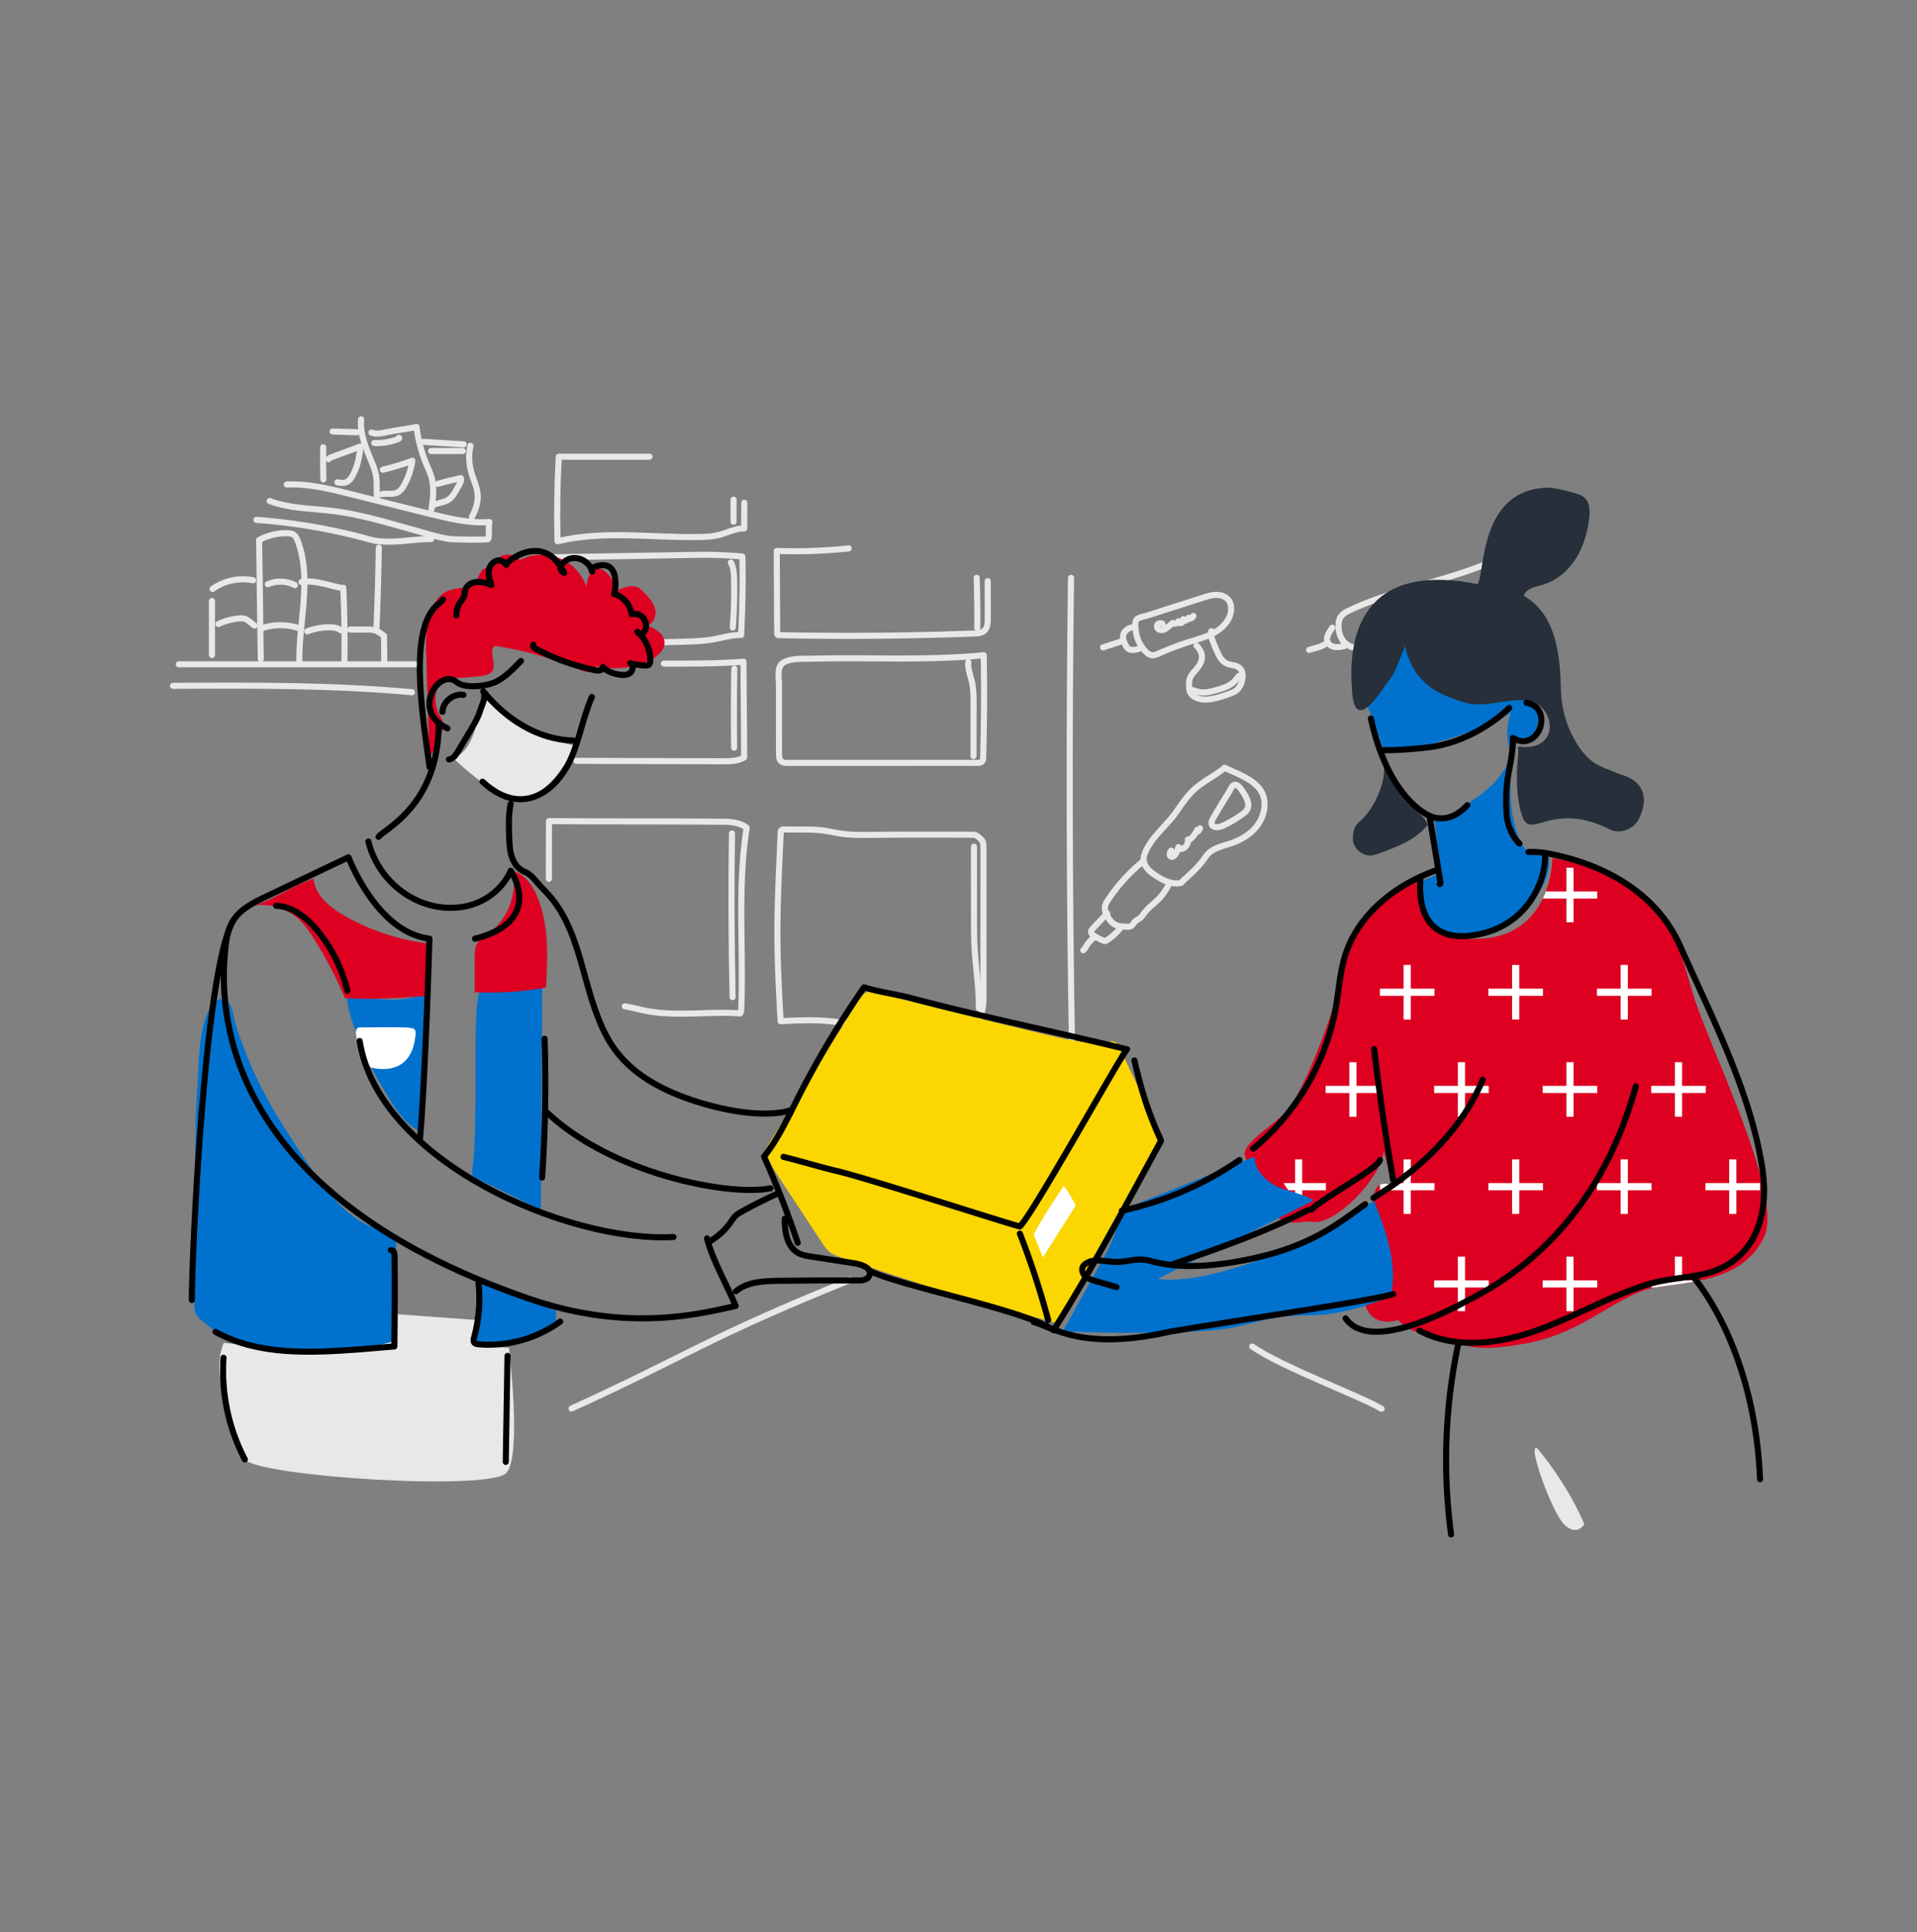 <svg xmlns="http://www.w3.org/2000/svg" xmlns:xlink="http://www.w3.org/1999/xlink" viewBox="0 0 3472 3500"><rect x="0" y="0" width="3472" height="3500" fill="#808080" stroke="none"/><defs><style>.cls-1,.cls-10,.cls-2{fill:none;}.cls-2{stroke:#e8e8e8;}.cls-10,.cls-2{stroke-linecap:round;stroke-linejoin:round;stroke-width:11px;}.cls-3{fill:#0072ce;}.cls-4{fill:#fff;}.cls-5{fill:#dd0021;}.cls-6{clip-path:url(#clip-path);}.cls-7{fill:#262f3a;}.cls-8{fill:#fbd600;}.cls-9{fill:#e8e8e8;}.cls-10{stroke:#000;}</style><clipPath id="clip-path"><path class="cls-1" d="M2572.94,1587.91s-124.38,57-131.42,128.28c-5.1,51.73-49.62,193.36-99.65,281.83-18.88,33.39-48.68,90-35.69,114.13,17.83,33.13,44.17,73.6,68.73,79.06,42.44,9.45,129.75-61.08,131-107.18l16.25,63.25s-32.43-15.29-33.48,22.47-70.52,251.19,43.53,221.55c0,0,19,23.57,70.39,32.25s54.78,29.74,162.8,9.73S2930.9,2342,3002,2331.48s156.26-14.28,193-90.55-102.22-348.85-129.55-443.2-54.88-210.6-253.78-243.32c0,0,.93,136.11-126.41,146S2572.94,1587.91,2572.94,1587.91Z"/></clipPath></defs><g id="Capa_12" data-name="Capa 12"><path class="cls-1" d="M1941.57,1058.18q-12.94,363.32-4.89,727"/><path class="cls-2" d="M2056.45,1136.28c-.39-5-.32-10.55,1.57-13.25,3.39-4.85,13.62-6,19.37-7.82l101.82-32.61c7.66-2.46,15.46-4.93,23.5-5s16.52,2.48,21.7,8.64c4.89,5.82,6.16,14,5,21.56-2.36,15.72-14.1,28.72-27.75,36.88s-29.23,12.32-44.41,17.07a544.9,544.9,0,0,0-58.76,22.16c-3.76,1.67-7.73,3.43-11.83,3.05-4.57-.43-8.48-3.45-11.72-6.71a63.52,63.52,0,0,1-17.61-36.08c-.83-6-.05-8.88-7.05-7.61a21.42,21.42,0,0,0-12.86,7.59,16.05,16.05,0,0,0-2.75,5c-1.67,5.14,0,10.73,2.09,15.74,1.59,3.9,4.52,9.81,8.43,11.38a14.4,14.4,0,0,0,3.73.83,30.07,30.07,0,0,0,18.7-4.19"/><path class="cls-2" d="M1997.91,1172.7l33.17-10.83"/><path class="cls-2" d="M2167.15,1169.87a8.7,8.7,0,0,1,2.7,2.7c3.18,4.31,6.07,9,6.87,14.35,1.58,10.41-5.09,20.19-12.09,28.06-3.2,3.6-6.59,7.15-8.62,11.5-3.31,7.1-2.6,15.32-1.82,23.11.67,6.67,6.73,11.72,12.82,14.52s13,3.41,19.67,3c13.28-.77,26-5.26,38.55-9.7,5.12-1.82,10.37-3.71,14.52-7.21,5.05-4.25,8-10.52,9.65-16.91,2.07-8.08,1.75-17.8-4.48-23.33-6.47-5.72-16.49-4.67-24.2-8.56s-12-12-15.65-19.82q-5-10.74-9.15-21.81c-2-5.28-3.87-11.12-2-16.46"/><path class="cls-2" d="M2161,1250.2a47.06,47.06,0,0,0,20.72,4.06c7.7-.27,15.18-2.43,22.58-4.58,10-2.91,20.39-6,28.36-12.76,4.23-3.58,7.6-8.06,10.93-12.5"/><path class="cls-2" d="M2105.37,1130.07c-2.89-1.68-7.13-1.38-9,1.39s-.51,6.78,2.25,8.57,6.42,1.66,9.48.45,5.66-3.33,8.19-5.42l8-6.63c3.09,2.86,9,1,9.95-3.12-.14,2.6,3.43,4.14,5.73,2.92s3.27-4,3.38-6.64c-.74,1,.06,2.49,1.22,2.86a4.5,4.5,0,0,0,3.48-.68,13.43,13.43,0,0,0,5-4.89,2.5,2.5,0,0,0,.39,1.82,7.68,7.68,0,0,0,8-5"/><path class="cls-2" d="M2072.06,1550.4c-2.12,7.21.28,15.17,4.7,21.25s10.63,10.59,16.91,14.71c13.53,8.87,29.6,16.71,45.34,13,7.94-8.48,18.68-16.94,26.63-25.42a170.73,170.73,0,0,0,13.64-15.8c2.62-3.59,5-7.4,8-10.68,10.65-11.63,27.37-14.75,42.3-19.81,17.71-6,34.52-15.88,46.17-30.51s17.58-34.4,13.09-52.55c-7.22-29.15-43.7-40.85-70.79-53.83-16.44,14-36.65,23.16-52.91,37.39-13.7,12-24.14,27.18-34.42,42.2C2112.25,1497.24,2081.24,1519.09,2072.06,1550.4Z"/><path class="cls-2" d="M2121.13,1540.79c-1.19,1.86-2.41,3.81-2.61,6s1,4.69,3.12,5.19c1.86.45,3.73-.7,5.11-2,4.2-4,6-9.93,7.59-15.54l.68,3.62a15.13,15.13,0,0,0,16.47-17.29c1.55,1.19,3.74-.06,5.18-1.37a47.71,47.71,0,0,0,11.6-16,6.87,6.87,0,0,0,1.43,2.82,20.29,20.29,0,0,0,3.6-5.67"/><path class="cls-2" d="M2197.7,1481.38c-2.53,4.36-5,10.14-1.79,14a9.08,9.08,0,0,0,5.81,2.88c5.68.81,11.31-1.55,16.47-4.06a212.64,212.64,0,0,0,32.23-19.37c3.13-2.28,6.27-4.73,8.21-8.08,5.15-8.85.2-20-5.25-28.68-3.22-5.14-8.08-13.71-14.06-16.08-7.11-2.82-10.85,8.71-14.31,14.22Q2211,1458.59,2197.7,1481.38Z"/><path class="cls-2" d="M2115.58,1605.21c-4.32,7.06-8.68,14.16-14.19,20.34-8.69,9.72-20,16.9-28,27.21-2.54,3.28-4.75,6.89-7.88,9.61-3.49,3-8,4.86-11,8.36-1.94,2.23-3.26,5.13-5.8,6.67-2.34,1.42-5.26,1.39-8,1.32-7.69-.22-15.77-.57-22.36-4.54-5-3-8.7-7.92-11.76-13-3.27-5.38-6.09-11.46-5.45-17.71.54-5.28,3.46-10,6.41-14.38a315.62,315.62,0,0,1,62.83-68.88"/><path class="cls-2" d="M2028.28,1682.17a103.92,103.92,0,0,1-24.54,21.7,3.82,3.82,0,0,1-4.38.44,95.29,95.29,0,0,1-18.13-9.46c-2.39-1.6-4.93-3.7-5.07-6.58-.12-2.59,1.78-4.78,3.56-6.67l25.51-27.08"/><path class="cls-2" d="M1962,1721.34c2.26-1.71,3.57-4.34,5-6.79a54.51,54.51,0,0,1,12.53-14.61"/><path class="cls-2" d="M2689.33,1022.71c-79.57,31.7-165.55,46.08-243.3,82-7.53,3.48-15.49,7.66-19.15,15.11a29,29,0,0,0-2.52,11.27c-.53,10.08,1.65,20.54,7.52,28.77s15.72,13.87,25.81,13.33"/><path class="cls-2" d="M2412.88,1137.12l-3,4.57c-4,6.1-8.19,13.36-5.87,20.28,1.87,5.6,7.7,9.13,13.54,10s11.78-.39,17.55-1.66"/><path class="cls-2" d="M2371,1177.31l14.11-4.07c4.89-1.41,9.89-2.87,14-5.91"/><path class="cls-2" d="M1939.75,1046.75q-5.55,425.19,1.86,850.42"/><path class="cls-2" d="M1537,993.39A930.65,930.65,0,0,1,1406.8,998l.82,148.73c0,1.13.08,2.42.93,3.17a4.12,4.12,0,0,0,2.68.69q176.55,3.53,353.12-3c6.39-.24,13.32-.69,18.14-4.88,6.09-5.31,6.54-14.45,6.52-22.52l-.09-67.41"/><path class="cls-2" d="M1768.91,1046.72q1.54,45.42,1.18,90.89"/><path class="cls-2" d="M1410.93,1365.55c0,4.76.25,10.11,3.74,13.34,3.17,2.93,7.93,3.1,12.25,3.1l342.12-.07c3.91,0,8.54-.39,10.54-3.75a11.31,11.31,0,0,0,1.12-5.6q2.55-92.79,1-185.63c-103.74,10.13-208.32,3.52-312.51,6.28-14.85.4-37.11-1.11-50.34,7.08-12.53,7.76-8,27-8,39.61Z"/><path class="cls-2" d="M1763.21,1369.83l.16-93.18c0-13.84,0-27.82-3-41.32-2.71-12-7.85-23.8-6.57-36"/><path class="cls-2" d="M1764.08,1512.08c-60.23-.23-120.45-.46-180.67.26-20.39.25-40.88.6-61.05-2.36-11.74-1.72-23.3-4.55-35.09-5.92-10.55-1.22-21.19-1.27-31.81-1.32l-35.35-.15c-1.79,0-3.81.08-5,1.4-1,1.1-1.12,2.71-1.18,4.2q-.92,20.58-1.82,41.16c-2.18,49.32-4.35,98.66-4.12,148,.24,50.89,3,101.74,5.85,152.56,36.62-1.82,73.62-3.61,109.74,2.75,20.13,3.55,39.8,9.6,60.07,12.21,15,1.93,30.27,1.95,45.44,2l121.35.09c5.93,0,12.93-.55,16-5.6a99.19,99.19,0,0,0,14.72-52.81q0-114.36.07-228.73,0-21.64-.06-43.29c0-4.13-.06-8.36-1.53-12.22S1768.21,1512.1,1764.08,1512.08Z"/><path class="cls-2" d="M1764.06,1533.68l.06,137c0,13.36,0,26.73.61,40.08,1.75,38.6,8.51,77,8.15,115.59"/><path class="cls-2" d="M1131.7,1822.89c12.37,2,24.44,5.48,36.71,7.95,56.38,11.31,114.79.74,172.13,5a12.23,12.23,0,0,0,1.8-5.16c4.83-110.45-7.33-222,10-331.16-10.72-8.66-26.43-10.81-40.21-10.92-106.26-.9-211.59-.29-317.85-1.19q-.24,52.26-.19,104.51"/><path class="cls-2" d="M1325.71,1509.67q-2.19,148.32,1.18,296.63"/><path class="cls-2" d="M1044,1378.25l264.66.78c13.42,0,27.6-.11,39.14-7,0-57.32-1.18-115.9-1.17-173.22-47.95,3.47-96.08,3.39-144.16,3.31"/><path class="cls-2" d="M1330,1211.32q-1.29,71.58-.39,143.19"/><path class="cls-2" d="M1014.07,1165q112.61.78,225.19-2.62c17.53-.53,35.12-1.15,52.39-4.18,16.88-3,33.55-8.24,50.69-8,2.13-47.41,3.56-94.65,2.25-142.09a774.42,774.42,0,0,0-83.29-3l-263.15,4.44c-11.72.2-23.55.41-35,3.06"/><path class="cls-2" d="M1323.7,1019.05c5,8.84,5.53,19.42,5.79,29.56a833.69,833.69,0,0,1-2.38,88.15"/><path class="cls-2" d="M1176.41,827.29H1012q-4.18,76.47-2.22,153.12c84.81-20.08,169.59-6,256.73-7.65,11.45-.21,23-.63,34.11-3.34,15.87-3.88,30.91-12.4,47.24-12.15l.15-46.56"/><path class="cls-2" d="M1328.58,905v40"/><path class="cls-2" d="M1035.22,2551.52c216.65-98.88,244.54-127.85,505.11-233"/><path class="cls-2" d="M2267.88,2439.19c54.59,37.71,194,89,234.38,112.79"/><path class="cls-2" d="M488.54,907.59c36.07,13.8,75.74,13.3,114.08,18,48.58,5.9,95.53,20.24,142.54,33.25,22.58,6.25,46.29,14.28,69.44,17.63,5.72.83,69.48,1.91,69.9,0,2.23-10-.33-20.87,1.91-30.82-36.13,3-75.69-6.76-110.86-15.54L634,894.75c-37.64-9.4-75.94-18.86-114.7-17.07"/><path class="cls-2" d="M464.39,941.75a1050,1050,0,0,1,203.94,35.17c36.08,10,75-.48,112.44-.48"/><path class="cls-2" d="M686.12,991.87q-1.12,72.45-4.26,144.87"/><path class="cls-2" d="M323.83,1203.34H753.62"/><path class="cls-2" d="M313.4,1242.36c144.34-.78,289-1.54,432.69,11.63"/><path class="cls-2" d="M472.25,1193.63l-.79-58.35-.13-9.21-2-147.9c15.83-8.45,35.77-13.45,53.66-12.08a20.48,20.48,0,0,1,7,1.47c5.57,2.54,8.14,8.88,10.2,14.65,24.17,67.64,1.37,143.59,1.92,215.41"/><path class="cls-2" d="M534.1,1060a57.62,57.62,0,0,0-49-1.66"/><path class="cls-2" d="M540.93,1137.85a105.51,105.51,0,0,0-65.09-.3"/><path class="cls-2" d="M546.1,1054.41c23.91-4.2,47.69,5.88,71.55,10.38a6.42,6.42,0,0,0,4.07-.14c2,44.16,2.74,88.2,2.11,132.4"/><path class="cls-2" d="M617.46,1141.79c-5.82-4.46-13.57-5.39-20.9-5.42a109.77,109.77,0,0,0-40,7.37"/><path class="cls-2" d="M634.16,1140.46h31.45a51,51,0,0,1,10.62.74c7.19,1.53,13.33,6,19.21,10.47.32,17,.62,34.13.4,51.09"/><path class="cls-2" d="M852.05,807.6a100.52,100.52,0,0,0,1.58,48.1c3.76,13.28,10.29,25.92,11.42,39.67,1.18,14.22-3.58,28.34-10.27,40.94"/><path class="cls-2" d="M839.93,805l-34.13-2.16-38.73-2.47"/><path class="cls-2" d="M781.45,922.4c2.7-19.18,5.36-39,.13-57.67-2.16-7.71-5.62-15-8.72-22.35a261.14,261.14,0,0,1-18.46-69c-18.76,4-37.75,6-56.51,10-8.33,1.77-17.26,3.49-25.13.24"/><path class="cls-2" d="M683.24,904.43c-2-14.31.24-29-2.26-43.25-1.51-8.63-4.74-16.84-8.06-24.94-10.1-24.63-21.5-50.23-18.83-76.71"/><path class="cls-2" d="M585.6,868.43q-.69-29.14-.22-58.3"/><path class="cls-2" d="M595.29,831.79c-.18-1.32,1.32-2.18,2.57-2.64l54.95-20.32c-1.62,18.23-5.32,36.61-14.15,52.64-2.69,4.87-6.12,9.75-11.26,11.91s-10.87,1.25-16.31.32"/><path class="cls-2" d="M693.42,850.84a426.5,426.5,0,0,0,53.39-16.21,131.81,131.81,0,0,1-13.94,42.58c-3.23,6.1-7.29,12.25-13.55,15.15-8.47,3.91-18.54.85-27.67,2.82"/><path class="cls-2" d="M792.86,876.47q20.61-5.85,41.56-10.41c1.61,3.43-.17,7.42-2,10.75q-3.42,6.36-7,12.6c-3.15,5.43-6.53,10.93-11.57,14.67-8.45,6.28-19.91,6.49-29.47,10.89"/><path class="cls-2" d="M780.77,817h57.44"/><path class="cls-2" d="M722.55,793.07c.94.17.11,1.58-.76,1.94a104,104,0,0,1-43.9,7.47"/><path class="cls-2" d="M647,783l-44.61-1.31"/><path class="cls-2" d="M383.84,1088.75v97.73"/><path class="cls-2" d="M395.66,1130.4a111.18,111.18,0,0,1,36-10c4.52-.46,9.26-.6,13.42,1.22a30,30,0,0,1,6.34,4.15l9.52,7.43"/><path class="cls-2" d="M458.39,1051.19A94.92,94.92,0,0,0,385,1066.92"/></g><g id="Capa_11" data-name="Capa 11"><path class="cls-3" d="M777.75,1794.66c1.74,92-11.4,161.74-18.86,253.41-22.15-10.59-37.37-31.48-50.47-52.24-34.38-54.47-66.94-118.59-80-182.18C623.34,1789.15,716.46,1832.07,777.75,1794.66Z"/><path class="cls-3" d="M353.36,2119.62l-1.44,238.81c-.05,7.69,0,15.74,3.61,22.53,2.93,5.48,7.89,9.54,12.72,13.44,23.66,19.13,48,38.63,76.85,48.29,26.82,9,55.71,8.85,84,8.62l98.54-.79c21.9-.18,44.28-.44,64.91-7.8,7.14-2.55,14.33-6.22,18.46-12.59,3.77-5.81,4.47-13,5-20a1167.43,1167.43,0,0,0,1-162.94c-.2-3.12-.44-6.36-2-9.08-3.25-5.71-10.71-7-17.16-8.27-64.47-12.41-107.38-71.88-143.54-126.67-26.21-39.7-52.46-79.47-74.77-121.48a749.85,749.85,0,0,1-52.79-126c-4-12.62-5.47-41.72-20.77-45.44-14.3-3.47-23.84,12.06-28.69,22.25-18.2,38.32-17.19,97.73-20,139.45C354,2021.12,353.66,2070.4,353.36,2119.62Z"/><path class="cls-3" d="M982.23,1775.61l-2.6,416.21-115.32-56.51c-3.07-1.51-6.3-3.16-8-6.1-2.09-3.51-1.51-7.92-.88-12,12.27-77.81-2-307.3,15.08-323.12,9.85-9.13,41.93-4.77,54-5.74A214.5,214.5,0,0,0,982.23,1775.61Z"/><path class="cls-3" d="M866.66,2324.16c-4.49,84.21-21.42,103.13-8.93,111.84s137.24-23.6,149.16-36.6v-25.57Z"/><path class="cls-4" d="M651.34,1861.17c7.74.07,63.42-.86,81.42,0s20.8,1.76,19.72,13.72c-6.86,76-70.05,61.27-79.49,59.15S630.78,1861,651.34,1861.17Z"/><path class="cls-5" d="M2572.94,1587.91s-124.38,57-131.42,128.28c-5.1,51.73-49.62,193.36-99.65,281.83-18.88,33.39-94.56,69.69-86.95,96,45.39,156.9,95.43,113.77,120,119.24,42.44,9.44,129.75-83.14,131-129.24l16.25,63.25s-32.43-15.29-33.48,22.47-70.52,251.19,43.53,221.55c0,0,19,23.57,70.39,32.25s54.78,29.74,162.8,9.73S2930.9,2342,3002,2331.48s156.26-14.28,193-90.55-102.22-348.85-129.55-443.2-54.88-210.6-253.78-243.32c0,0,.93,136.11-126.41,146S2572.94,1587.91,2572.94,1587.91Z"/><g class="cls-6"><polygon class="cls-4" points="2990.61 1614.78 3033.54 1614.78 3033.54 1571.85 3046.51 1571.85 3046.51 1614.78 3089.45 1614.78 3089.45 1627.76 3046.51 1627.76 3046.51 1670.69 3033.54 1670.69 3033.54 1627.76 2990.61 1627.76 2990.61 1614.78"/><polygon class="cls-4" points="2794.05 1614.78 2836.98 1614.78 2836.98 1571.85 2849.95 1571.85 2849.95 1614.78 2892.88 1614.78 2892.88 1627.76 2849.95 1627.76 2849.95 1670.69 2836.98 1670.69 2836.98 1627.76 2794.05 1627.76 2794.05 1614.78"/><polygon class="cls-4" points="2597.48 1614.78 2640.41 1614.78 2640.41 1571.85 2653.39 1571.85 2653.39 1614.78 2696.32 1614.78 2696.32 1627.76 2653.39 1627.76 2653.39 1670.69 2640.41 1670.69 2640.41 1627.76 2597.48 1627.76 2597.48 1614.78"/><polygon class="cls-4" points="2400.92 1614.78 2443.85 1614.78 2443.85 1571.85 2456.82 1571.85 2456.82 1614.78 2499.75 1614.78 2499.75 1627.76 2456.82 1627.76 2456.82 1670.69 2443.85 1670.69 2443.85 1627.76 2400.92 1627.76 2400.92 1614.78"/><polygon class="cls-4" points="3088.89 1790.91 3131.82 1790.91 3131.82 1747.98 3144.8 1747.98 3144.8 1790.91 3187.73 1790.91 3187.73 1803.88 3144.8 1803.88 3144.8 1846.81 3131.82 1846.81 3131.82 1803.88 3088.89 1803.88 3088.89 1790.91"/><polygon class="cls-4" points="2892.33 1790.91 2935.26 1790.91 2935.26 1747.98 2948.23 1747.98 2948.23 1790.91 2991.16 1790.91 2991.16 1803.88 2948.23 1803.88 2948.23 1846.81 2935.26 1846.81 2935.26 1803.88 2892.33 1803.88 2892.33 1790.91"/><polygon class="cls-4" points="2695.76 1790.91 2738.7 1790.91 2738.7 1747.98 2751.67 1747.98 2751.67 1790.91 2794.6 1790.91 2794.6 1803.88 2751.67 1803.88 2751.67 1846.81 2738.7 1846.81 2738.7 1803.88 2695.76 1803.88 2695.76 1790.91"/><polygon class="cls-4" points="2499.2 1790.91 2542.13 1790.91 2542.13 1747.98 2555.11 1747.98 2555.11 1790.91 2598.04 1790.91 2598.04 1803.88 2555.11 1803.88 2555.11 1846.81 2542.13 1846.81 2542.13 1803.88 2499.2 1803.88 2499.2 1790.91"/><polygon class="cls-4" points="2302.64 1790.91 2345.57 1790.91 2345.57 1747.98 2358.54 1747.98 2358.54 1790.91 2401.47 1790.91 2401.47 1803.88 2358.54 1803.88 2358.54 1846.81 2345.57 1846.81 2345.57 1803.88 2302.64 1803.88 2302.64 1790.91"/><polygon class="cls-4" points="2990.61 1967.03 3033.54 1967.03 3033.54 1924.1 3046.51 1924.1 3046.51 1967.03 3089.45 1967.03 3089.45 1980 3046.51 1980 3046.51 2022.93 3033.54 2022.93 3033.54 1980 2990.61 1980 2990.61 1967.03"/><polygon class="cls-4" points="2794.05 1967.03 2836.98 1967.03 2836.98 1924.1 2849.95 1924.1 2849.95 1967.03 2892.88 1967.03 2892.88 1980 2849.95 1980 2849.95 2022.93 2836.98 2022.93 2836.98 1980 2794.05 1980 2794.05 1967.03"/><polygon class="cls-4" points="2597.48 1967.03 2640.41 1967.03 2640.41 1924.1 2653.39 1924.1 2653.39 1967.03 2696.32 1967.03 2696.32 1980 2653.39 1980 2653.39 2022.93 2640.41 2022.93 2640.41 1980 2597.48 1980 2597.48 1967.03"/><polygon class="cls-4" points="2400.92 1967.03 2443.85 1967.03 2443.85 1924.1 2456.82 1924.1 2456.82 1967.03 2499.75 1967.03 2499.75 1980 2456.82 1980 2456.82 2022.93 2443.85 2022.93 2443.85 1980 2400.92 1980 2400.92 1967.03"/><polygon class="cls-4" points="3088.89 2143.16 3131.82 2143.16 3131.82 2100.23 3144.8 2100.23 3144.8 2143.16 3187.73 2143.16 3187.73 2156.13 3144.8 2156.13 3144.8 2199.06 3131.82 2199.06 3131.82 2156.13 3088.89 2156.13 3088.89 2143.16"/><polygon class="cls-4" points="2892.33 2143.16 2935.26 2143.16 2935.26 2100.23 2948.23 2100.23 2948.23 2143.16 2991.16 2143.16 2991.16 2156.13 2948.23 2156.13 2948.23 2199.06 2935.26 2199.06 2935.26 2156.13 2892.33 2156.13 2892.33 2143.16"/><polygon class="cls-4" points="2695.76 2143.16 2738.7 2143.16 2738.7 2100.23 2751.67 2100.23 2751.67 2143.16 2794.6 2143.16 2794.6 2156.13 2751.67 2156.13 2751.67 2199.06 2738.7 2199.06 2738.7 2156.13 2695.76 2156.13 2695.76 2143.16"/><polygon class="cls-4" points="2499.2 2143.16 2542.13 2143.16 2542.13 2100.23 2555.11 2100.23 2555.11 2143.16 2598.04 2143.16 2598.04 2156.13 2555.11 2156.13 2555.11 2199.06 2542.13 2199.06 2542.13 2156.13 2499.2 2156.13 2499.2 2143.16"/><polygon class="cls-4" points="2302.64 2143.16 2345.57 2143.16 2345.57 2100.23 2358.54 2100.23 2358.54 2143.16 2401.47 2143.16 2401.47 2156.13 2358.54 2156.13 2358.54 2199.06 2345.57 2199.06 2345.57 2156.13 2302.64 2156.13 2302.64 2143.16"/><polygon class="cls-4" points="2990.61 2319.28 3033.54 2319.28 3033.54 2276.35 3046.51 2276.35 3046.51 2319.28 3089.45 2319.28 3089.45 2332.25 3046.51 2332.25 3046.51 2375.18 3033.54 2375.18 3033.54 2332.25 2990.61 2332.25 2990.61 2319.28"/><polygon class="cls-4" points="2794.05 2319.28 2836.98 2319.28 2836.98 2276.35 2849.95 2276.35 2849.95 2319.28 2892.88 2319.28 2892.88 2332.25 2849.95 2332.25 2849.95 2375.18 2836.98 2375.18 2836.98 2332.25 2794.05 2332.25 2794.05 2319.28"/><polygon class="cls-4" points="2597.48 2319.28 2640.41 2319.28 2640.41 2276.35 2653.39 2276.35 2653.39 2319.28 2696.32 2319.28 2696.32 2332.25 2653.39 2332.25 2653.39 2375.18 2640.41 2375.18 2640.41 2332.25 2597.48 2332.25 2597.48 2319.28"/><polygon class="cls-4" points="2400.92 2319.28 2443.85 2319.28 2443.85 2276.35 2456.82 2276.35 2456.82 2319.28 2499.75 2319.28 2499.75 2332.25 2456.82 2332.25 2456.82 2375.18 2443.85 2375.18 2443.85 2332.25 2400.92 2332.25 2400.92 2319.28"/></g><path class="cls-7" d="M2505.3,1383.39c7.07,21-9.94,77.42-44.84,106.84-7.8,6.57-10.11,18.29-10.23,28.49-.19,17,16.1,32.21,33,30.91,5.59-.43,10.94-2.38,16.2-4.3,31.77-11.63,65.2-24.43,86.2-50.95-4.37-14.11-18.75-23.56-29.73-33.43C2532.07,1439.54,2518.39,1412.63,2505.3,1383.39Z"/><path class="cls-3" d="M2475.62,1277.4a587,587,0,0,1,28.73,77.69l2.74.41c40.21,6,80.87-5.71,119.61-18,38.05-12.09,76.67-24.45,109.87-46.62a106.91,106.91,0,0,0-1.47,69.14c.63-8.55,2.37-18.76,10.27-22.12,5.31-2.27,11.44-.39,17.18-1,15-1.66,22.66-19.25,23.25-34.32.29-7.58-.55-15.56-4.75-21.88-6.51-9.82-19.07-13.11-29.44-18.72-10.55-5.7-19.25-14.21-28.37-22C2680,1203,2626,1181.4,2573.11,1160.43c-7.62-3-16-6.08-23.8-3.67-9,2.77-14.37,11.82-18.85,20.14C2512.4,1210.46,2493.68,1243.84,2475.62,1277.4Z"/><path class="cls-7" d="M2676.17,1058.13c-211.3-42.05-233.76,97.06-227.9,185.16,1.3,19.58,2,88.07,61.41-2.88,3.64-5.57,8.48-10.29,11.93-16,4.21-7,7.28-14.52,10.32-22l13.16-32.51c5.2,32.2,24.82,62.2,52.38,79.65,15.74,10,33.61,16,51.28,21.89,37.7,12.62,75.82-5.93,115.44-2.71,52.66,4.27,65.52,93.51-12.91,83.84-3.57-.44-.83,7.14-1.21,10.72-3.94,37.35-4.94,75.26,5.61,111.22,11.8,40.18,34,4.68,91.43,8,19.13,1.12,42.17,6.55,70,20.55,16.14,8.11,39.54-.59,49.09-15.93,3.27-5.26,16.44-30,8.82-52.29-4.57-13.39-16.62-25.92-42.77-32.88-15.38-7-32-11.51-46-21-15.43-10.54-26.39-26.42-35.46-42.75-10.74-19.35-23.74-50.26-23.92-97-1.87-44.46-5-127.13-67.11-161.75,4.46-13.87,20.11-16.09,34.11-20.09,24.83-7.1,45.79-24.91,59.73-46.65s21.29-47.19,24.57-72.8c1.75-13.61,1.62-29.42-8.63-38.56-5.34-4.76-12.52-6.78-19.42-8.65-14.1-3.82-28.27-7.65-42.78-9.37C2678.54,883.13,2690.32,1035.16,2676.17,1058.13Z"/><path class="cls-3" d="M2602,1584.83l-24.89,10.33c-1.75,21.95-3.42,44.59,3.49,65.49,2,6,4.72,11.85,9.23,16.22,5,4.88,11.81,7.47,18.52,9.48,33.51,10,70,8.21,103.32-2.36,10.69-3.39,21.21-7.72,30.22-14.39s16.28-15.58,23.4-24.35c10.94-13.46,22-27.06,29.89-42.5s12.62-33.06,10-50.22c-15.36-1.68-32-4-42.83-15-5.34-5.48-8.66-12.6-11.44-19.73-21.9-56.06-16.53-118.83-6.66-178.2-4.61,41.93-32.06,79-66.87,102.85-6.26,4.29-12.86,8.28-17.92,13.94-3.67,4.1-6.42,9-10.2,13-14.61,15.51-33.11,9.57-50.57,15.42.67,16.81,3.6,33.59,4.18,50.49C2603.06,1540.61,2606.1,1583.12,2602,1584.83Z"/><path class="cls-3" d="M2272.61,2095.11l-222.23,89c-5.61,2.25-11.38,4.6-15.69,8.83-7.13,7-8.91,17.6-11.3,27.3-6.52,26.54-20,50.77-33.35,74.63q-32.58,58.29-65.17,116.59,120.63,5.77,241.45.18c20-.93,40-2.1,59.76-5.47,31.77-5.43,62.44-16.54,94.41-20.6,26.43-3.35,53.26-1.83,79.76-4.51,40.65-4.11,79.59-18,118.06-31.73,14.33-58.32-7.95-118.29-29.84-174.22a859.41,859.41,0,0,1-279.28,129.31c-36.72,9.51-74.78,16.6-112.47,12.35,93.88-48,188.74-94.21,282.62-142.21-19.45-12.24-43.15-15.4-64.33-24.32S2270.53,2118,2272.61,2095.11Z"/><path class="cls-5" d="M777.62,1371.41,772,1188.19c-1-32.16-1.55-66.19,14.41-94.12,5.72-10,13.8-19.16,24.43-23.63,16.85-7.11,39.61-2.77,50.89-17.16,4.61-5.88,6.07-13.77,10.83-19.53s15.83-7.38,18.49-.41a28.81,28.81,0,0,1,50.57-18.67A85.27,85.27,0,0,1,1062,1063.08c1.06-7.56,2.2-15.36,6.12-21.92s11.35-11.65,18.9-10.42c5.25.86,9.59,4.53,13.25,8.4,8.07,8.51,14.5,21.25,9.06,31.64,15.56-2.26,31.35-13.59,45.58-6.9,4.37,2.06,7.83,5.6,11.19,9.07,8.53,8.81,17.39,18.2,20.37,30.1s-2.49,26.84-14.39,29.8c13.65,5.75,29.23,13.89,31.26,28.56,2.18,15.7-12.78,28.3-27.11,35.06a149.33,149.33,0,0,1-96.86,10.24c.47,6.27-5.67,10-11.94,10.59s-12.35-2-18.16-4.38a647.45,647.45,0,0,0-148.66-42.27c-2-.32-4.33-.58-6,.64a6.59,6.59,0,0,0-2.16,3.53c-4.21,13.77,7.26,30.92-1.88,42-4.38,5.33-11.84,6.71-18.67,7.59a456,456,0,0,1-59.55,3.7c-3.21,0-6.59,0-9.38,1.58a15.77,15.77,0,0,0-5,5.27,58.49,58.49,0,0,0-4.17,55.83c3.14,6.75,7.66,13.1,8.59,20.48.71,5.64-.76,11.31-2.46,16.73C794.57,1345.1,787.43,1356.48,777.62,1371.41Z"/><path class="cls-5" d="M461.34,1640.17a99.49,99.49,0,0,1,82.55,27.58c9,8.93,16.13,19.51,23,30.19a739.51,739.51,0,0,1,58,110.44c48.08,2.13,97.07.19,145-4.26q5.58-47.22,6.7-94.83a403.89,403.89,0,0,1-153.78-51.11c-25.86-14.92-52.32-36.52-54.87-66.27C528.76,1604.85,500.48,1627.23,461.34,1640.17Z"/><path class="cls-5" d="M860.05,1797.24a545.35,545.35,0,0,0,128.81-8.54c3.2-55.35,5.56-112.88-15.67-164.1-8.48-20.46-22.7-41-44.22-46.23,8.25,42.38-10.37,88.8-45.62,113.73-17.54,12.4-23.43,17.29-23.43,38.76C859.92,1736.44,859.53,1797.21,860.05,1797.24Z"/><path class="cls-8" d="M1589.39,1799.06c-5.8-5.38-15.38-4.55-22-.27s-11,11.21-15.25,17.91L1393.5,2070.3c-3.69,5.89-7.5,12.26-7.19,19.19.27,6.17,3.78,11.67,7.18,16.83l96,145.94c3.39,5.15,6.83,10.37,11.49,14.4,6.33,5.47,14.42,8.37,22.32,11.13q192.78,67.44,390.66,118.92L2090.9,2078c3.57-6.43,7.22-13.13,7.73-20.47.6-8.61-3.19-16.84-6.9-24.63l-65-136.69c-1.46-3.09-3.08-6.34-6-8.09-3.55-2.12-8-1.46-12.13-.9-37.27,5.12-74.91-3.56-111.5-12.3-109.42-26.16-218.55-53.48-327.68-80.81"/><path class="cls-9" d="M875.3,1252.28c-2.9-5.3-6.55,109.12-55,120.39,0,0,68.59,68.14,115.25,75.14s100.68-75.66,102.82-97.77C1038.4,1350,915.83,1326.36,875.3,1252.28Z"/><path class="cls-4" d="M1926.43,2148.64c-19.72,29.66-37.83,56.19-54.23,87.81,6.83,16.87,9.85,24.57,16.68,41.44,21.19-33.3,38.19-60.91,59.37-94.21C1944.57,2176.16,1930.68,2151.14,1926.43,2148.64Z"/><path class="cls-9" d="M443.46,2643.75s-69.57-144.56-38-211.24c0,0,218.36,27.63,305.56-2.38v-50.05l154.26,11.22-7.53,44.7,63.92,5.64s23.9,191.67-4,226S468.21,2674.76,443.46,2643.75Z"/><path class="cls-9" d="M2784.84,2624.16c-21.05-15,25.15,114.31,48,137.17s36.58,0,36.58,0S2844.94,2697.22,2784.84,2624.16Z"/></g><g id="Capa_10" data-name="Capa 10"><path class="cls-10" d="M1444.85,2251.33c-17.83-52.82-38.19-105.31-61-156.19,25.1-31.64,42.27-68.67,60.52-104.7a1692.44,1692.44,0,0,1,120.61-202c28.28,9.09,56.65,12,85.1,19.6,129.28,34.33,260.05,60.7,391.24,92.8-9.66,8-172.18,301.85-194.44,320.94-34.83-9.31-274-86.92-330.61-100.36-32.64-7.75-64.72-17.75-97.3-25.76"/><path class="cls-10" d="M2054.6,1921c12,51.15,22.87,90,48.26,145.35-65.16,119.73-122.16,228-194.7,343.4-47.9-36.05-285.76-81.45-333.87-108.21"/><path class="cls-10" d="M1847.19,2234.72a1507.9,1507.9,0,0,1,51.27,156.58"/><path class="cls-10" d="M2374.91,2191.21c25.92-24.2,119.36-73.37,124.5-89.82"/><path class="cls-10" d="M2602.61,1575.9a358.05,358.05,0,0,0-50.87,22.9c-51.63,28.46-96.18,73.25-114.57,129.26-10.11,30.78-12,63.54-17.56,95.46-17.29,99.93-71.57,193-150,257.3"/><path class="cls-10" d="M2570.78,2410.38c64.41,34.39,143.91,24.29,212.64-.37s132.35-62.66,202.25-83.78c32.62-9.85,65.92-10.78,98.5-18,94.91-21,121-106.74,107.55-192.86-21.88-139.62-91.94-274-148.75-401.78-60.11-135.19-212.47-161.74-235.3-166.76a168.39,168.39,0,0,0-39.25-3.51"/><path class="cls-10" d="M2488.69,1900.4q14.1,118.72,34.45,236.59"/><path class="cls-10" d="M2962.62,1968c-67.33,246.69-223.61,346.91-302.51,386.88-20.6,10.43-176.91,99.5-223,33.3"/><path class="cls-10" d="M2685.39,1955.94c-60.34,146.29-214,220.41-196.57,213.77"/><path class="cls-10" d="M2572.94,1587.91c-7.87,90.23,38.86,111.95,86,107.47,105.28-10,140.69-98.72,139.5-145.18"/><path class="cls-10" d="M2472.6,2181.37c-25.75,18.92-51.58,37.9-79.55,53.33-49.08,27.08-103.83,42.7-159.16,51.75-49.94,8.16-101.81,11-150.62-2.35-22-6-33.93.12-56.65,1.81-16.76,1.25-42.4-7-57,1.27-2.94,1.67-6,3.48-7.8,6.32-3.71,5.71-1.19,13.78,3.81,18.42s11.81,6.67,18.36,8.56l38.11,11"/><path class="cls-10" d="M2523.14,2344.23c-34.8,11.37-261,44.12-404.44,68.08-158.67,36.11-212.93-8.78-246.5-17.38"/><path class="cls-10" d="M2244.92,2101.39a594.5,594.5,0,0,1-213,91.79"/><path class="cls-10" d="M2368.47,2192.17c-77.67,40.23-160.68,68.94-243.35,97.51"/><path class="cls-10" d="M2607.72,1601.65c1.41-.87,1.31-2.91,1-4.53q-9.56-57.8-19.12-115.58"/><path class="cls-10" d="M2752,1528.06c-15.25-14.51-22.59-36.32-23.58-57.35-3.36-70.77,10.77-78.73,11.89-133.66"/><path class="cls-10" d="M2657.56,1458.52c-20.09,21.65-46.61,32.55-75,16-9.46-5.52-70.81-41.11-99.68-173.06"/><path class="cls-10" d="M3065.48,2311.59c27.3,31.5,113.57,155.31,122.25,368"/><path class="cls-10" d="M2628.15,2779.62a1016.34,1016.34,0,0,1,13.24-346.34"/><path class="cls-10" d="M924.93,1456.36c-4.22,19.93-3.44,40.53-2.65,60.88.48,12.13,1,24.47,5,35.94s12.06,22.13,23.48,26.26c12.26,4.43,23.66,22.1,33,31.18,72.43,70.21,67.45,177,114.58,266.23,27.76,52.55,74.5,84.31,129.57,106.65s149.51,45.55,206,27.18"/><path class="cls-10" d="M987.73,2012.47c116.68,113.13,331.77,155.39,407.8,140.12"/><path class="cls-10" d="M986.35,1881.66a2464.5,2464.5,0,0,1-4.59,251.47"/><path class="cls-10" d="M685.56,1516c8.19-12.82,109.88-56.74,108.94-206.54"/><path class="cls-10" d="M1280.5,2243.31c9.92,39.57,36.32,84.73,52,122.38-61.35,13.32-192.73,49.25-373.43-12.81-574.31-197.28-558.7-542.8-551.8-625.31,1.73-20.61,3.87-42.08,14.82-59.62,13.29-21.27,37.13-33.11,59.76-43.9l149.3-71.17s50.7,135.92,146.6,147.52c0,0-7.29,255.34-17.42,366.66"/><path class="cls-10" d="M1219.81,2240.8c-191.52,10.53-533.9-137.26-568.47-355.12"/><path class="cls-10" d="M500.21,1640.84c30.76,1.11,56.94,22.86,76.28,46.81a271.44,271.44,0,0,1,52.59,107"/><path class="cls-10" d="M422.09,1668c-52.92,91.74-75,621.89-74.66,687.06"/><path class="cls-10" d="M667.21,1524.46c11.54,47.93,46.91,89.49,92.37,108.54,29.74,12.46,63.8,15.44,94.62,6S912.11,1607,925,1577.47"/><path class="cls-10" d="M873.9,1416c18.88,17.67,42.86,31.79,68.72,31.82,40.4,0,73.31-34.07,90.18-70.78s22.88-77.62,39.21-114.57"/><path class="cls-10" d="M801.35,1289.43c.79-18.38,19.84-33.74,38-30.64"/><path class="cls-10" d="M810.44,1319.46c-66.54-31-15.93-108.12,15.08-85.13,14.06,13.85,55.05,9.29,72.79.65s31.31-23.72,45.26-37.67"/><path class="cls-10" d="M802.24,1085.83c-2.39,2.28-4.17,5.22-6.84,7.17-55.37,40.58-32.27,191.46-17.34,296.55"/><path class="cls-10" d="M1038.4,1341.39c-64-1.14-123-39.29-163.1-89.11,5.7,11.48-2,22.83-5.68,35.13s-10.25,23.46-16.8,34.48l-23.45,39.44c-3.84,6.46-8.78,13.64-16.26,14.3"/><path class="cls-10" d="M965.94,1168.23c-1.87,2.33,1.17,5.41,3.82,6.8a417.64,417.64,0,0,0,108.8,39.21c5.63,1.18,14.14-.2,13.4-5.91,7.17,7.75,17.7,11.49,28.07,13.44,7,1.32,14.91,1.78,20.74-2.36s7.22-14.5,1-18a113.66,113.66,0,0,0,27.19,4.12c2,0,4,0,5.7-1,2.65-1.7,3.16-5.31,3.19-8.47a67.79,67.79,0,0,0-23.75-51.69,7.27,7.27,0,0,0,8.28,3.12c15.47-6.73,6.7-41-18.5-34.65-2-17.16-15.19-32.47-31.85-37,.66,5,16.55-68.77-36.69-48.36-2.87,1.1-4.9,5.58-2.81,7.84-7-24.58-40.52-34.7-56.58-10.8-2.26,4.9.61,11.47,5.75,13.12-38-78.3-109.58-16.26-104.62-14.47-2.6-2.78-5.32-5.64-8.85-7.07-9.23-3.71-19.73,4.59-22.14,14.24s.78,19.71,4,29.14c-8.75-3-17.81-6-27-5.21s-18.65,6.51-20.81,15.49c-.76,3.18-.58,6.55-1.53,9.68-1.28,4.21-4.44,7.52-6.94,11.13a40.64,40.64,0,0,0-7.18,24.28"/><path class="cls-10" d="M1332.69,2339.3c20.3-17.25,49.24-18.67,75.88-19.09q71.7-1.12,143.41-.65c5.17,0,10.5.05,15.26-2s8.8-6.64,8.47-11.8-4.81-9.14-9.4-11.56c-7.79-4.1-16.68-5.5-25.38-6.85l-71.45-11c-8.17-1.26-16.53-2.58-23.77-6.57-20.56-11.32-24.66-38.82-24.37-62.29"/><path class="cls-10" d="M1407.15,2162.67q-32.88,15-64.5,32.6a51,51,0,0,0-9.83,6.55c-3.67,3.34-6.3,7.63-9.14,11.7a122.51,122.51,0,0,1-35.91,33.91"/><path class="cls-10" d="M2499.41,1359.06s34.4.88,85.9-5c88.89-10.22,148.19-71.8,148.19-71.8"/><path class="cls-10" d="M708,2264.54c4.66-.76,6.62,5.72,6.66,10.44q.69,82-.43,164.05c-19.92,1.43-42.68,3.88-62.6,5.31-88.86,6.38-183.51,11.56-261.37-31.72"/><path class="cls-10" d="M443.46,2643.75a347.69,347.69,0,0,1-38.65-184.2"/><path class="cls-10" d="M866.66,2324.16a267.71,267.71,0,0,1-8,98.64c-.82,3-1.63,6.43.1,9s5.19,3.12,8.27,3.39A220.36,220.36,0,0,0,1014.61,2394"/><path class="cls-10" d="M916,2648.21l3.15-192.1"/><path class="cls-10" d="M2740.28,1337.05c46.58,27.46,75.42-54.83,24.4-64.07"/><path class="cls-10" d="M860.66,1700.4v0Z"/><path class="cls-10" d="M925,1577.47s62.7,90.48-64.37,122.93"/></g></svg>